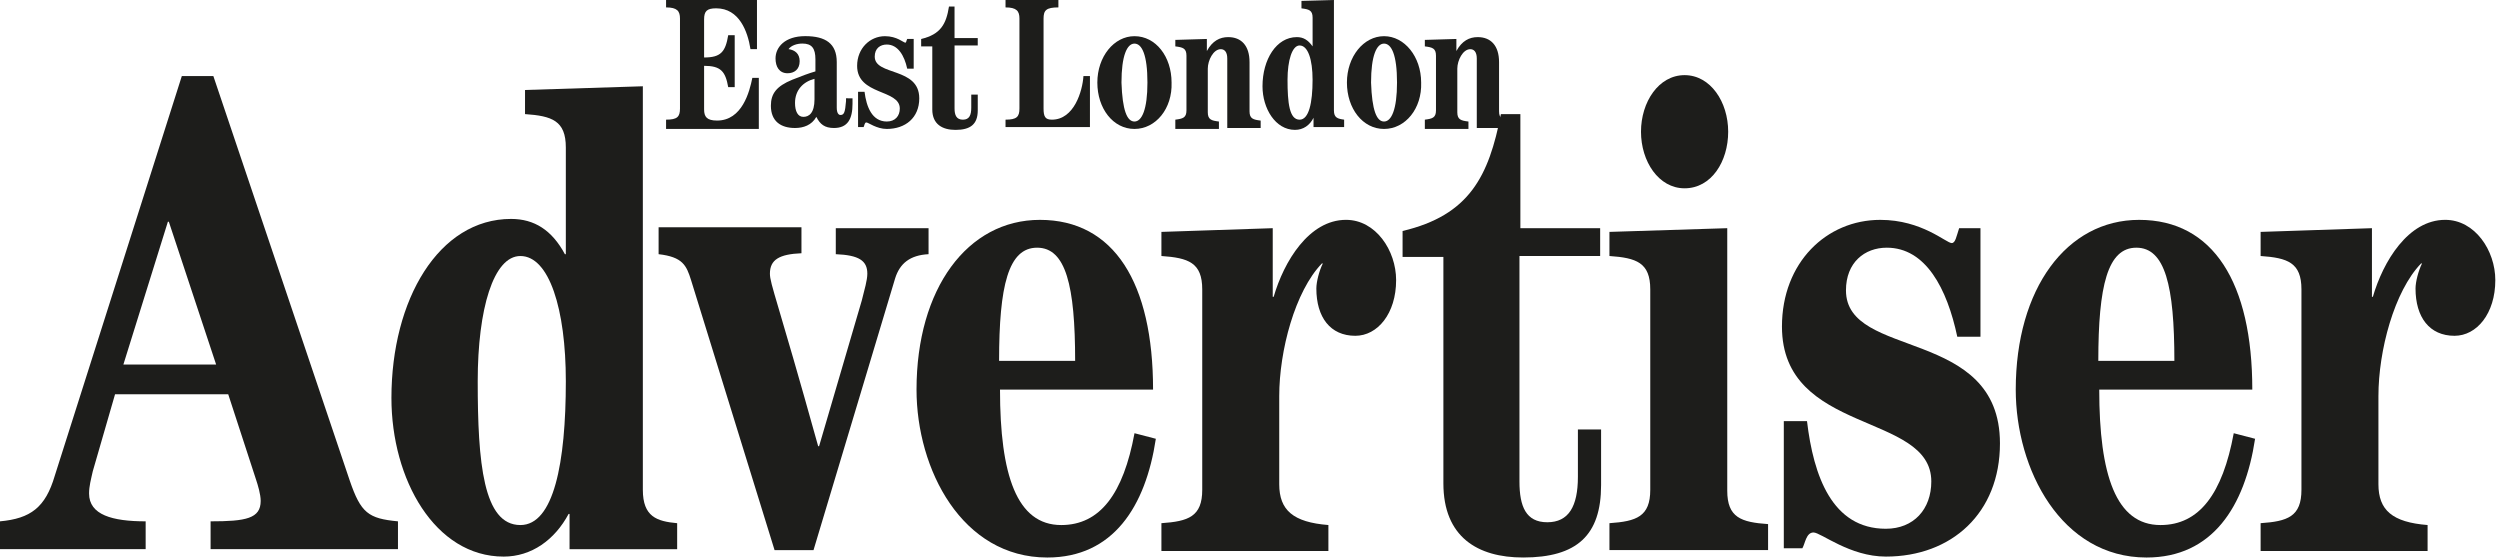 <?xml version="1.0" encoding="UTF-8"?>
<svg xmlns="http://www.w3.org/2000/svg" fill="none" height="36" viewBox="0 0 161 36" width="161">
  <g fill="#1d1d1b">
    <path d="m0 35.366v-1.792c1.971-.179 2.927-.896 3.525-2.927l8.184-25.748h2.031l8.782 26.046c.717 2.091 1.195 2.449 3.107 2.629v1.792h-12.067v-1.792c2.27 0 3.226-.179 3.226-1.314 0-.418-.179-1.016-.299-1.374l-1.792-5.496h-7.288l-1.434 4.958c-.119.538-.239.956-.239 1.434 0 1.374 1.493 1.792 3.644 1.792v1.792zm7.945-11.888h5.974l-3.047-9.2h-.06z"></path>
    <path d="m33.812 5.795 7.587-.239v25.987c0 1.732.896 2.031 2.21 2.151v1.673h-6.93v-2.27h-.06c-.896 1.673-2.389 2.748-4.182 2.748-4.421 0-7.229-4.958-7.229-10.216 0-6.332 3.047-11.53 7.706-11.53 1.494 0 2.628.717 3.465 2.27h.06v-6.87c0-1.732-.896-2.031-2.628-2.151zm-.299 28.018c2.151 0 2.927-4.003 2.927-9.26 0-4.66-1.075-8.065-2.927-8.065-1.732 0-2.748 3.405-2.748 8.065 0 5.257.358 9.26 2.748 9.26z"></path>
    <path d="m42.414 14.636h9.2v1.673c-1.434.06-2.031.418-2.031 1.314 0 .657.478 1.673 3.107 11.112h.06l2.748-9.379c.179-.717.358-1.314.358-1.732 0-.836-.538-1.195-2.031-1.254v-1.673h5.974v1.673c-1.195.06-1.852.597-2.151 1.553l-5.257 17.504h-2.509l-5.377-17.384c-.299-.956-.538-1.494-2.091-1.673z"></path>
    <path d="m74.436 28.257c-.657 4.361-2.748 7.647-6.989 7.647-5.496 0-8.423-5.675-8.423-10.813 0-6.512 3.286-10.932 7.945-10.932 4.779 0 7.288 4.062 7.288 10.932h-9.857c0 5.496 1.075 8.722 3.943 8.722 2.509 0 4.003-2.031 4.719-5.914zm-5.197-5.018c0-4.839-.597-7.288-2.449-7.288s-2.449 2.449-2.449 7.288z"></path>
    <path d="m74.795 35.366v-1.673c1.732-.119 2.629-.418 2.629-2.151v-12.904c0-1.732-.896-2.031-2.629-2.151v-1.553l7.169-.239v4.421h.06c.657-2.27 2.27-4.958 4.66-4.958 1.912 0 3.226 1.972 3.226 3.883 0 2.151-1.195 3.584-2.628 3.584-1.613 0-2.509-1.195-2.509-3.047 0-.418.179-1.135.418-1.613h-.06c-1.732 1.792-2.748 5.615-2.748 8.543v5.675c0 1.673.896 2.449 3.166 2.629v1.673h-10.753z"></path>
    <path d="m97.853 16.429v14.576c0 1.613.418 2.628 1.792 2.628 1.375 0 1.972-1.016 1.972-2.927v-3.047h1.493v3.584c0 3.226-1.553 4.66-5.018 4.66-2.927 0-5.138-1.314-5.138-4.779v-14.576h-2.628v-1.673c4.301-1.016 5.556-3.525 6.332-7.527h1.254v7.348h5.138v1.792h-5.198z"></path>
    <path d="m103.648 35.366v-1.673c1.733-.119 2.629-.418 2.629-2.151v-12.904c0-1.732-.896-2.031-2.629-2.151v-1.553l7.587-.239v16.906c0 1.732.896 2.031 2.629 2.151v1.673h-10.216zm2.032-26.883c0-1.912 1.135-3.644 2.807-3.644 1.673 0 2.808 1.732 2.808 3.644 0 1.912-1.075 3.644-2.808 3.644-1.672 0-2.807-1.732-2.807-3.644z"></path>
    <path d="m114.877 35.366v-8.244h1.494c.418 3.525 1.613 6.93 5.078 6.93 1.792 0 2.927-1.254 2.927-3.047 0-4.481-9.618-2.987-9.618-9.976 0-4.122 2.867-6.87 6.332-6.87 2.688 0 4.242 1.494 4.6 1.494.239 0 .299-.418.478-.956h1.374v6.989h-1.493c-.658-3.106-2.032-5.735-4.541-5.735-1.433 0-2.628.956-2.628 2.748 0 4.48 9.917 2.33 9.917 9.857 0 4.48-3.107 7.288-7.348 7.288-2.33 0-4.182-1.553-4.66-1.553s-.538.717-.717 1.016h-1.195z"></path>
    <path d="m145.227 28.257c-.657 4.361-2.748 7.647-6.989 7.647-5.496 0-8.424-5.675-8.424-10.813 0-6.512 3.286-10.932 7.946-10.932 4.779 0 7.288 4.062 7.288 10.932h-9.857c0 5.496 1.075 8.722 3.943 8.722 2.509 0 4.002-2.031 4.719-5.914zm-5.197-5.018c0-4.839-.597-7.288-2.449-7.288s-2.45 2.449-2.45 7.288z"></path>
    <path d="m145.584 35.366v-1.673c1.732-.119 2.629-.418 2.629-2.151v-12.904c0-1.732-.897-2.031-2.629-2.151v-1.553l7.169-.239v4.421h.059c.658-2.27 2.271-4.958 4.66-4.958 1.912 0 3.226 1.972 3.226 3.883 0 2.151-1.195 3.584-2.628 3.584-1.613 0-2.51-1.195-2.51-3.047 0-.418.18-1.135.419-1.613h-.06c-1.733 1.792-2.748 5.615-2.748 8.543v5.675c0 1.673.896 2.449 3.166 2.629v1.673h-10.753z"></path>
    <path d="m42.895 8.184v-.478c.717 0 .896-.179.896-.717v-5.795c0-.478-.179-.717-.896-.717v-.478h5.854v3.166h-.418c-.179-1.135-.717-2.629-2.21-2.629-.597 0-.777.179-.777.717v2.449c1.075 0 1.374-.358 1.553-1.434h.418v3.345h-.418c-.179-1.016-.478-1.374-1.553-1.374v2.808c0 .478.179.717.836.717 1.613 0 2.091-1.852 2.27-2.748h.418v3.286h-5.974z"></path>
    <path d="m54.902 6.332v.358c0 .956-.299 1.553-1.195 1.553-.597 0-.896-.239-1.135-.717-.299.538-.836.717-1.374.717-.896 0-1.553-.418-1.553-1.434 0-.777.358-1.255 1.374-1.673.597-.239 1.075-.418 1.494-.538v-.777c0-.717-.239-1.016-.836-1.016-.358 0-.717.119-.896.358.418.06.717.299.717.777 0 .538-.358.777-.777.777-.538 0-.777-.418-.777-.956 0-.717.597-1.434 1.912-1.434s2.031.478 2.031 1.673v2.927c0 .358.119.478.239.478.239 0 .299-.179.358-.896v-.179zm-2.449-1.255c-.717.179-1.254.717-1.254 1.553 0 .538.179.896.538.896.358 0 .717-.239.717-1.135z"></path>
    <path d="m55.259 8.184v-2.27h.418c.119.956.478 1.912 1.434 1.912.538 0 .836-.358.836-.836 0-1.255-2.748-.836-2.748-2.748 0-1.135.836-1.912 1.792-1.912.777 0 1.195.418 1.314.418.06 0 .06-.119.119-.239h.418v1.912h-.418c-.179-.836-.597-1.553-1.314-1.553-.418 0-.777.239-.777.777 0 1.255 2.868.657 2.868 2.688 0 1.255-.896 1.971-2.091 1.971-.657 0-1.195-.418-1.314-.418s-.119.179-.179.299z"></path>
    <path d="m61.473 2.987v4.003c0 .418.119.717.538.717.418 0 .538-.299.538-.777v-.836h.418v1.016c0 .896-.478 1.255-1.434 1.255-.836 0-1.494-.358-1.494-1.314v-4.062h-.717v-.478c1.254-.299 1.613-.956 1.792-2.091h.358v2.031h1.494v.478h-1.494z"></path>
    <path d="m64.756 8.184v-.478c.717 0 .896-.179.896-.717v-5.795c0-.478-.179-.717-.896-.717v-.478h3.405v.478c-.777 0-.956.179-.956.717v5.795c0 .538.119.717.538.717 1.434 0 1.971-1.852 2.031-2.808h.418v3.286z"></path>
    <path d="m73.059 8.304c-1.374 0-2.39-1.314-2.39-2.987s1.075-2.987 2.39-2.987c1.374 0 2.39 1.314 2.39 2.987.06 1.673-1.016 2.987-2.39 2.987zm0-.478c.478 0 .836-.777.836-2.509 0-1.792-.358-2.509-.836-2.509s-.836.777-.836 2.509c.06 1.792.358 2.509.836 2.509z"></path>
    <path d="m75.691 8.184v-.478c.478-.06.717-.119.717-.597v-3.525c0-.478-.239-.538-.717-.597v-.418l2.031-.06v.777c.358-.657.836-.896 1.374-.896.836 0 1.374.538 1.374 1.613v3.166c0 .478.239.538.717.597v.478h-2.151v-4.48c0-.418-.179-.597-.418-.597-.478 0-.836.717-.836 1.255v2.808c0 .478.239.538.717.597v.478h-2.808z"></path>
    <path d="m83.754.06 2.151-.06v7.109c0 .478.239.538.657.597v.478h-1.971v-.597c-.239.478-.657.777-1.195.777-1.255 0-2.091-1.374-2.091-2.808 0-1.732.896-3.166 2.21-3.166.418 0 .717.179 1.016.597v-1.852c0-.478-.239-.538-.717-.597v-.478zm-.06 7.647c.597 0 .836-1.075.836-2.569 0-1.314-.299-2.21-.836-2.21-.478 0-.777.956-.777 2.21 0 1.493.119 2.569.777 2.569z"></path>
    <path d="m89.132 8.304c-1.374 0-2.39-1.314-2.39-2.987s1.075-2.987 2.39-2.987c1.314 0 2.39 1.314 2.39 2.987.06 1.673-1.016 2.987-2.39 2.987zm0-.478c.478 0 .836-.777.836-2.509 0-1.792-.358-2.509-.836-2.509s-.836.777-.836 2.509c.06 1.792.358 2.509.836 2.509z"></path>
    <path d="m91.76 8.184v-.478c.478-.06.717-.119.717-.597v-3.525c0-.478-.239-.538-.717-.597v-.418l2.031-.06v.777c.358-.657.836-.896 1.374-.896.836 0 1.374.538 1.374 1.613v3.166c0 .478.239.538.717.597v.478h-2.151v-4.48c0-.418-.179-.597-.418-.597-.478 0-.836.717-.836 1.255v2.808c0 .478.239.538.717.597v.478h-2.808z"></path>
  </g>
</svg>

